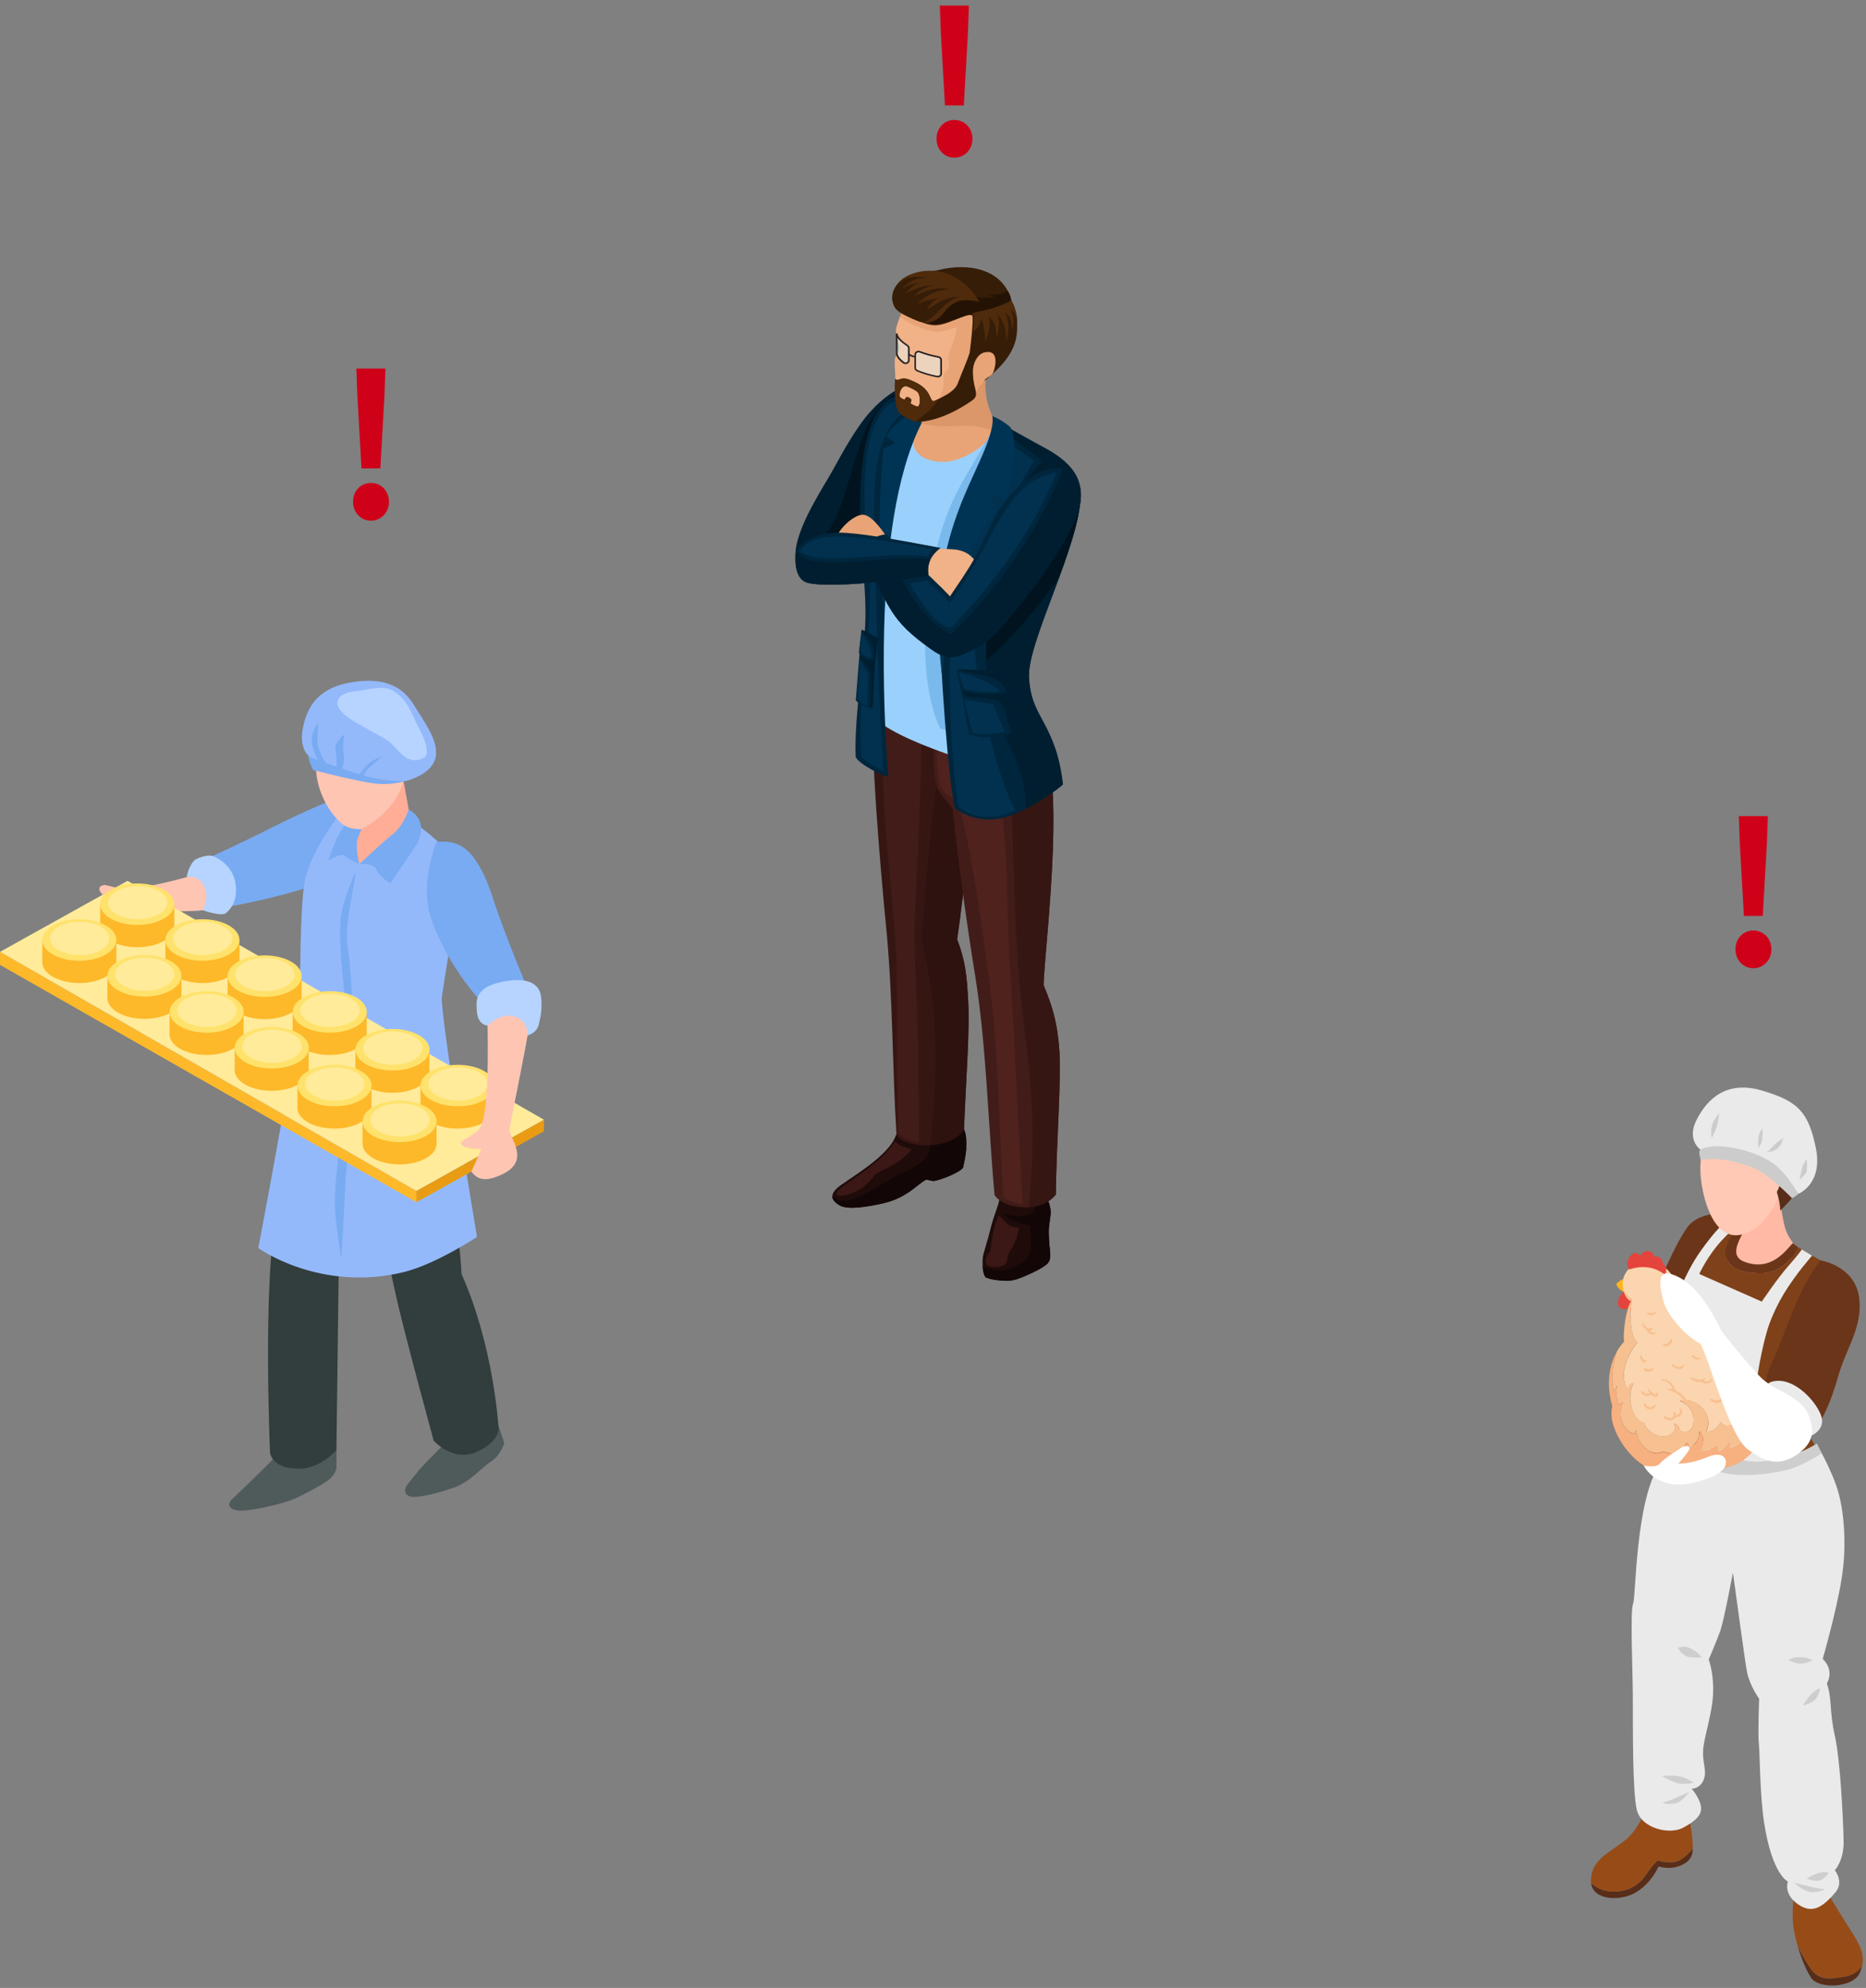 <svg width="247" height="263" viewBox="0 0 247 263" fill="none" xmlns="http://www.w3.org/2000/svg">
<rect x="0" y="0" width="247" height="263" fill="#808080" stroke="none"/>
<g clip-path="url(#clip0_557_4465)">
<path fill-rule="evenodd" clip-rule="evenodd" d="M138.316 157.644C138.735 158.824 139.127 159.745 139.08 160.487C139.043 161.256 138.819 162.007 138.828 162.982C138.828 163.814 138.884 164.529 138.987 165.468C139.09 166.434 138.987 166.89 138.539 167.275C137.821 167.9 135.677 168.875 134.67 169.206C134.129 169.385 133.626 169.492 132.898 169.439C132.04 169.376 131.36 169.331 130.521 169.018C130.306 168.938 130.073 168.124 130.064 167.418C130.026 165.942 130.166 166.067 130.81 163.715C131.024 162.911 131.201 162.151 131.5 161.212C131.873 160.049 132.339 159.021 132.385 157.876L136.908 157.706L138.325 157.644H138.316Z" fill="#1F0C0A"/>
<path fill-rule="evenodd" clip-rule="evenodd" d="M138.316 157.644C138.735 158.824 139.127 159.745 139.08 160.487C139.043 161.256 138.819 162.007 138.828 162.982C138.828 163.814 138.884 164.529 138.987 165.468C139.09 166.434 138.987 166.89 138.539 167.275C137.821 167.9 135.677 168.875 134.67 169.206C134.129 169.385 133.626 169.492 132.898 169.439C132.04 169.376 131.36 169.331 130.521 169.018C130.325 168.947 130.12 168.276 130.073 167.623H130.082C131.462 168.07 132.805 168.258 134.129 167.632C136.926 166.318 136.563 165.227 136.302 162.133C134.483 161.829 133.765 161.516 132.842 160.559C134.399 160.997 136.069 161.077 136.889 160.165L137.15 157.697L138.325 157.644H138.316Z" fill="#120706"/>
<path fill-rule="evenodd" clip-rule="evenodd" d="M119.267 147.95C118.782 149.586 118.661 150.427 117.952 151.383C116.535 153.279 114.455 154.639 111.425 156.704C109.98 157.688 109.672 158.618 111.136 159.467C112.283 160.138 115.099 159.602 116.861 159.208C120.162 158.466 121.495 156.561 122.623 156.06L123.481 156.248C124.18 156.257 126.931 155.193 127.463 154.504C127.602 153.914 127.826 152.886 127.891 152.054C127.994 149.371 127.556 149.649 126.81 147.556C124.274 147.735 121.812 147.869 119.267 147.95Z" fill="#1F0C0A"/>
<path fill-rule="evenodd" clip-rule="evenodd" d="M110.174 158.234C110.155 158.654 110.454 159.065 111.134 159.459C112.281 160.129 115.097 159.593 116.859 159.199C120.16 158.457 121.493 156.552 122.622 156.052L123.479 156.239C124.179 156.248 126.929 155.184 127.47 154.496C127.61 153.905 127.834 152.877 127.899 152.045C128.002 149.363 127.563 149.64 126.817 147.547C125.699 147.628 124.589 147.699 123.479 147.753C123.284 149.515 123.545 152.555 122.034 153.691C120.346 154.961 119.022 155.291 117.894 155.953C114.295 158.055 111.917 159.763 110.193 158.234H110.174Z" fill="#120706"/>
<path fill-rule="evenodd" clip-rule="evenodd" d="M115.712 93.741C115.05 97.479 116.505 114.622 117.288 122.562C118.202 131.8 118.09 140.921 118.668 150.141C119.862 152.019 125.624 152.135 127.591 149.497C127.89 142.2 128.365 136.441 128.151 132.444C127.974 129.117 127.806 127.204 126.687 124.253C127.647 117.93 129.037 104.776 128.738 97.73L122.575 95.369L119.293 92.775L115.722 93.741H115.712Z" fill="#361613"/>
<path fill-rule="evenodd" clip-rule="evenodd" d="M121.997 124.235C123.89 132.793 124.366 138.838 123.163 151.509C124.897 151.384 126.669 150.749 127.601 149.506C127.899 142.209 128.375 136.45 128.16 132.453C127.983 129.127 127.815 127.213 126.697 124.262C127.657 117.94 129.046 104.785 128.748 97.739L124.804 96.228C123.61 106.663 122.855 112.038 122.007 124.235H121.997Z" fill="#2E120F"/>
<path fill-rule="evenodd" clip-rule="evenodd" d="M126.081 106.949C126.808 114.058 128.235 123.94 129.065 128.983C130.566 138.149 130.808 148.907 131.647 158.109C132.953 160.067 137.876 160.469 139.759 158.037C139.843 150.731 140.533 142.558 140.198 138.569C139.918 135.252 139.349 133.24 138.137 130.316C138.333 124.512 141.55 100.305 137.083 96.406L130.277 95.959L128.337 97.005L123.974 96.513C123.526 98.633 123.368 101.414 124.02 104.213C124.123 104.66 125.26 105.894 126.072 106.949H126.081Z" fill="#421C18"/>
<path fill-rule="evenodd" clip-rule="evenodd" d="M132.552 102.254C133.363 104.052 133.988 107.074 134.025 110.097C134.128 114.425 134.463 124.655 134.892 129.529C135.731 139.079 137.633 147.038 136.123 159.709C137.54 159.62 138.939 159.092 139.759 158.037C139.843 150.731 140.533 142.558 140.198 138.569C139.918 135.252 139.349 133.24 138.137 130.316C138.333 124.512 141.55 100.305 137.083 96.406L130.277 95.959C131.153 98.382 131.433 99.777 132.542 102.254H132.552Z" fill="#361613"/>
<path fill-rule="evenodd" clip-rule="evenodd" d="M132.15 160.792C133.456 161.784 132.999 162.213 134.91 162.455C134.435 164.261 134.379 164.351 133.418 166.023C133.344 166.711 133.288 167.615 131.88 167.623C129.26 167.641 131.078 165.567 131.087 165.495C131.218 164.351 131.535 162.276 132.141 160.792H132.15Z" fill="#3B1815"/>
<path fill-rule="evenodd" clip-rule="evenodd" d="M118.461 150.955C118.825 151.464 119.524 151.75 120.699 152.028C118.816 154.067 118.545 153.879 116.009 155.247C114.732 156.651 114.555 156.91 113.743 157.366C112.774 157.903 111.394 158.457 110.816 158.064C110.564 157.894 110.9 157.411 111.972 156.669C113.184 155.828 114.424 154.97 115.543 154.075C116.653 153.19 117.66 152.215 118.461 150.964V150.955Z" fill="#3B1815"/>
<path fill-rule="evenodd" clip-rule="evenodd" d="M117.252 94.733C118.763 96.173 120.04 96.933 121.961 97.908C121.97 102.451 121.485 113.664 121.084 121.221C120.889 126.354 121.42 131.665 121.476 136.933C121.523 141.681 121.653 146.376 121.616 151.053C120.282 151.07 119.08 150.248 118.847 149.953L118.688 127.257C118.362 119.289 115.937 102.594 117.252 94.742V94.733Z" fill="#421C18"/>
<path fill-rule="evenodd" clip-rule="evenodd" d="M130.034 98.516C131.162 100.904 132.011 103.587 132.402 105.956C133.642 113.557 133.073 120.559 133.866 130.458L135.367 159.307C134.397 159.226 133.344 158.815 132.831 158.368C132.253 150.069 132.113 138.39 131.031 130.584C130.808 128.992 129.204 115.462 127.274 107.789C126.63 105.223 124.775 105.268 124.402 103.792C123.572 100.519 124.29 97.747 124.318 97.398C126.267 98.096 128.038 97.962 130.043 98.507L130.034 98.516Z" fill="#4F221D"/>
<path fill-rule="evenodd" clip-rule="evenodd" d="M115.542 72.065C118.46 68.291 122.572 61.495 123.225 60.091C124.913 56.443 124.279 52.517 122.88 51.229C121.472 49.933 118.181 51.202 115.29 54.368C113.332 56.514 111.589 59.751 110.134 62.38C109.108 64.249 105.817 69.132 105.341 72.628C105.174 73.88 105.472 75.383 106.46 76.411C109.239 79.29 114.003 74.05 115.542 72.056V72.065Z" fill="#001E30"/>
<path fill-rule="evenodd" clip-rule="evenodd" d="M115.542 72.065C118.46 68.291 122.572 61.495 123.225 60.091C124.913 56.443 124.279 52.517 122.88 51.229C122.125 50.532 120.819 50.577 119.328 51.256C117.677 52.893 116.036 53.715 114.768 56.496C113.146 60.038 112.418 64.223 110.927 67.835C110.218 69.543 109.388 70.786 108.064 72.369L105.584 74.954C105.77 75.481 106.059 75.991 106.47 76.411C109.248 79.291 114.013 74.05 115.551 72.056L115.542 72.065Z" fill="#00131F"/>
<path fill-rule="evenodd" clip-rule="evenodd" d="M124.884 62.497L118.273 59.108L121.182 55.45L125.891 57.114L124.884 62.497Z" fill="#E8A476"/>
<path fill-rule="evenodd" clip-rule="evenodd" d="M132.231 57.078C132.445 59.447 125.667 62.559 123.084 61.343C122.814 61.218 122.674 60.663 122.506 60.449C122.664 59.841 122.814 59.483 122.758 58.866C122.692 58.169 122.431 57.65 122.189 57.015C121.881 56.21 121.872 54.511 121.34 52.633L129.07 49.405L130.72 48.565C129.928 52.267 130.804 53.983 132.24 57.087L132.231 57.078Z" fill="#E8A476"/>
<path fill-rule="evenodd" clip-rule="evenodd" d="M132.231 57.078C132.25 57.203 132.231 57.346 132.194 57.48C128.529 55.271 126.254 57.122 121.956 56.022C121.816 55.137 121.695 53.93 121.331 52.633L129.061 49.405L130.711 48.565C129.919 52.267 130.795 53.983 132.231 57.087V57.078Z" fill="#DB9669"/>
<path fill-rule="evenodd" clip-rule="evenodd" d="M115.457 94.314C115.485 94.475 115.55 94.627 115.653 94.779C117.891 97.765 131.905 102.263 134.842 102.031C132.623 83.502 149.844 63.409 131.867 56.425C130.87 59.152 127.112 61.111 124.884 61.111C122.03 61.111 120.222 59.564 121.117 57.248C121.201 57.033 120.473 58.714 120.389 58.499C118.198 61.298 117.107 64.849 116.632 69.49C115.895 76.76 117.49 86.328 115.448 94.314H115.457Z" fill="#9AD0FC"/>
<path fill-rule="evenodd" clip-rule="evenodd" d="M121.041 52.24C118.635 52.088 117.507 52.571 116.248 54.368C114.057 57.498 113.712 64.169 113.871 70.178C113.955 73.586 114.523 76.572 114.561 80.802C114.617 85.872 113.003 94.797 113.265 100.162C113.749 101.155 117.134 102.818 117.582 102.738C116.724 92.195 116.397 73.943 119.363 62.971C119.931 60.887 120.603 57.999 121.824 56.166C121.899 55.692 121.619 52.365 121.032 52.249L121.041 52.24Z" fill="#00263D"/>
<path fill-rule="evenodd" clip-rule="evenodd" d="M124.436 96.361C128.324 97.685 133.462 99.089 134.832 98.981C132.501 79.567 154.068 63.382 131.345 56.979C129.816 59.68 128.035 62.496 126.618 65.215C122.59 72.959 120.753 88.295 124.427 96.361H124.436Z" fill="#7AB9EC"/>
<path fill-rule="evenodd" clip-rule="evenodd" d="M138.134 59.179C136.913 58.526 134.423 57.069 131.738 55.629C133.995 58.222 128.54 64.464 126.004 72.253C125.146 74.9 124.586 78.754 124.447 82.599C124.316 86.31 125.547 103.989 126.423 106.985C128.978 108.675 131.505 108.8 134.19 107.736C137.379 106.475 140.27 104.186 140.708 103.784C139.626 95.306 136.447 94.966 136.195 89.69C135.981 84.835 143.123 71.904 143.048 65.215C143.02 62.246 140.41 60.395 138.134 59.179Z" fill="#00263D"/>
<path fill-rule="evenodd" clip-rule="evenodd" d="M138.134 59.179L131.915 55.87C132.838 57.301 135.319 58.83 137.985 60.985C136.475 62.3 135.207 64.294 134.535 66.825C133.127 72.145 130.983 79.156 130.619 84.021C129.631 97.023 135.747 98.034 135.785 107.012C137.715 106.099 139.971 104.409 140.689 103.783C139.785 95.619 136.633 95.655 136.214 89.69C135.859 84.843 143.123 71.904 143.048 65.215C143.02 62.246 140.41 60.395 138.134 59.179Z" fill="#001E30"/>
<path fill-rule="evenodd" clip-rule="evenodd" d="M130.619 84.021C130.526 85.255 130.498 86.382 130.516 87.41C133.938 84.424 137.146 80.596 140.148 76.456C141.687 72.316 143.085 68.157 143.048 65.215L130.619 84.021Z" fill="#00131F"/>
<path fill-rule="evenodd" clip-rule="evenodd" d="M121.658 54.163C120.596 54.574 118.74 55.531 117.304 57.722L118.507 58.616L116.95 59.367C116.26 66.119 116.241 73.889 117.08 80.73C117.472 73.416 118.376 63.114 121.994 55.969C121.761 55.03 121.957 55.146 121.668 54.172L121.658 54.163Z" fill="#003454"/>
<path fill-rule="evenodd" clip-rule="evenodd" d="M133.08 58.312L136.875 60.968C133.733 65.931 129.099 75.311 128.987 84.719C128.931 89.252 131.821 102.979 134.413 107.119C131.607 108.747 128.362 108.04 126.88 106.735C125.388 97.506 125.164 80.471 127.178 73.147C128.912 66.861 131.887 62.318 133.071 58.303L133.08 58.312Z" fill="#01314F"/>
<path fill-rule="evenodd" clip-rule="evenodd" d="M133.573 89.771C130.515 89.673 129.676 89.664 127.037 90.12L128.259 97.122C129.965 97.819 132.398 97.631 134.543 96.773L133.583 89.762L133.573 89.771Z" fill="#00263D"/>
<path fill-rule="evenodd" clip-rule="evenodd" d="M133.575 89.771C130.516 89.673 129.677 89.664 127.039 90.12C127.421 92.212 127.234 92.185 129.575 92.32C133.743 92.561 132.456 92.999 133.892 97.014C133.957 97.193 134.33 96.862 134.535 96.782L133.575 89.771Z" fill="#001E30"/>
<path fill-rule="evenodd" clip-rule="evenodd" d="M133.35 88.877C130.273 88.787 128.902 88.555 126.627 88.546L127.215 91.336C127.989 91.72 132.082 92.185 133.891 91.372L133.359 88.877H133.35Z" fill="#00263D"/>
<path fill-rule="evenodd" clip-rule="evenodd" d="M133.349 88.877C130.272 88.787 128.902 88.555 126.627 88.546C128.846 89.333 132.594 89.118 133.247 91.586C133.48 91.524 133.694 91.452 133.881 91.372L133.349 88.877Z" fill="#001E30"/>
<path fill-rule="evenodd" clip-rule="evenodd" d="M127.598 92.561L131.449 93.16L133.006 96.827C131.122 97.157 130.479 97.175 128.735 97.059L127.607 92.561H127.598Z" fill="#01314F"/>
<path fill-rule="evenodd" clip-rule="evenodd" d="M126.954 88.921C128.754 89.449 131.271 90.182 132.334 91.461C130.329 91.622 129.611 91.533 127.625 91.166C127.271 90.442 127.15 89.735 126.963 88.921H126.954Z" fill="#01314F"/>
<path fill-rule="evenodd" clip-rule="evenodd" d="M133.854 56.72C134.749 58.795 134.106 62.533 133.033 66.127L130.852 65.35L131.905 67.63C127.523 73.12 125.071 81.303 124.735 89.7C122.367 71.511 129.145 63.91 131.038 57.543C131.29 56.684 131.495 55.772 131.346 55.048C132.455 55.468 133.714 56.371 133.863 56.72H133.854Z" fill="#003454"/>
<path fill-rule="evenodd" clip-rule="evenodd" d="M120.837 52.597C118.73 52.821 117.685 53.107 116.706 54.547C113.62 59.08 114.366 67.808 114.963 74.238C115.877 84.191 113.284 90.969 114.049 100.215C115.242 101.074 115.587 101.324 116.949 101.914C116.315 92.695 116.063 83.985 115.858 74.73C115.653 65.734 114.748 56.586 121.023 53.76L120.846 52.597H120.837Z" fill="#01314F"/>
<path fill-rule="evenodd" clip-rule="evenodd" d="M115.903 86.257C114.998 85.309 114.746 85.076 113.907 84.808L113.283 92.633C113.702 93.268 115.082 93.795 115.502 93.634L115.893 86.266L115.903 86.257Z" fill="#00263D"/>
<path fill-rule="evenodd" clip-rule="evenodd" d="M115.903 86.257C114.998 85.309 114.746 85.076 113.907 84.808C113.814 87.026 113.767 86.963 114.448 87.741C115.669 89.136 115.203 89.235 115.241 93.688C115.324 93.688 115.427 93.652 115.502 93.625L115.893 86.257H115.903Z" fill="#001E30"/>
<path fill-rule="evenodd" clip-rule="evenodd" d="M113.841 87.428L114.932 89.1L114.829 93.402C114.233 93.223 113.999 93.062 113.496 92.463L113.841 87.437V87.428Z" fill="#01314F"/>
<path fill-rule="evenodd" clip-rule="evenodd" d="M116.23 84.397C115.214 83.968 114.804 83.583 114.039 83.324L113.685 86.328C113.871 86.82 115.149 87.75 115.913 87.088L116.23 84.397Z" fill="#00263D"/>
<path fill-rule="evenodd" clip-rule="evenodd" d="M116.23 84.397C115.214 83.968 114.804 83.583 114.039 83.324C114.627 84.397 115.923 84.576 115.662 87.24C115.755 87.205 115.839 87.151 115.913 87.079L116.23 84.388V84.397Z" fill="#001E30"/>
<path fill-rule="evenodd" clip-rule="evenodd" d="M114.085 83.753C114.579 84.504 115.288 85.541 115.381 87.008C114.672 86.963 114.458 86.784 113.861 86.185C113.889 85.38 113.982 84.629 114.085 83.753Z" fill="#01314F"/>
<path fill-rule="evenodd" clip-rule="evenodd" d="M123.307 85.936C117.647 81.92 117.759 80.391 113.992 72.799C114.804 71.547 115.829 70.841 117.349 70.671C118.925 72.62 123.82 76.528 127.177 80.481C128.79 82.376 129.358 85.372 128.277 86.15C127.755 86.526 126.552 87 125.517 86.91C124.64 86.839 123.932 86.374 123.307 85.936Z" fill="#00263D"/>
<path fill-rule="evenodd" clip-rule="evenodd" d="M123.309 85.935C117.649 81.92 117.761 80.391 113.994 72.799C114.497 72.021 115.076 71.457 115.812 71.1C118.87 74.757 120.484 80.078 124.185 82.886C126.134 84.37 125.882 83.914 127.579 82.206C127.728 82.054 127.878 81.902 128.036 81.741C128.959 83.494 129.146 85.515 128.288 86.141C127.766 86.516 126.563 86.99 125.528 86.901C124.651 86.829 123.943 86.364 123.318 85.926L123.309 85.935Z" fill="#001E30"/>
<path fill-rule="evenodd" clip-rule="evenodd" d="M124.195 72.566C124.941 72.665 126.116 72.593 127.011 72.808C127.887 73.022 128.493 73.452 128.969 74.069L126.61 79.828C125.267 78.325 123.747 76.841 122.311 75.491L122.377 74.614L124.195 72.566Z" fill="#F1B287"/>
<path fill-rule="evenodd" clip-rule="evenodd" d="M124.501 72.486C123.382 73.353 122.608 74.48 122.916 76.197C118.058 76.903 109.722 77.806 106.925 77.109C105.675 76.796 105.19 75.302 105.302 73.38C105.386 71.958 107.745 70.5 111.074 70.474C114.132 70.447 121.694 71.976 124.51 72.486H124.501Z" fill="#00263D"/>
<path fill-rule="evenodd" clip-rule="evenodd" d="M123.141 74.086C122.87 74.677 122.768 75.374 122.908 76.197C118.05 76.903 109.714 77.806 106.917 77.109C105.667 76.796 105.182 75.302 105.294 73.38C105.304 73.201 105.369 73.031 105.471 72.87C106.889 76.08 118.479 73.049 123.141 74.086Z" fill="#001E30"/>
<path fill-rule="evenodd" clip-rule="evenodd" d="M142.739 67.585C141.35 71.949 136.044 79.067 132.166 83.413C131.047 84.665 129.518 85.658 128.1 86.302C127.019 86.802 126.058 87.187 125.042 86.811C122.823 85.989 123.746 82.573 124.818 80.471C126.086 77.985 128.585 75.419 130.879 70.071C133.331 64.348 137.909 61.397 140.716 62.023C142.534 62.425 143.709 64.545 142.748 67.576L142.739 67.585Z" fill="#00263D"/>
<path fill-rule="evenodd" clip-rule="evenodd" d="M142.739 67.585C141.349 71.949 136.044 79.067 132.165 83.413C131.046 84.665 129.517 85.658 128.1 86.302C127.018 86.803 126.058 87.187 125.041 86.812C123.512 86.248 123.475 84.46 123.941 82.716C124.016 82.779 124.09 82.841 124.165 82.895C126.114 84.379 125.862 83.923 127.559 82.215C133.638 76.108 138.403 68.006 140.725 62.032C142.524 62.444 143.69 64.563 142.729 67.585H142.739Z" fill="#001E30"/>
<path fill-rule="evenodd" clip-rule="evenodd" d="M117.154 70.706C115.979 69.043 114.935 67.979 114.04 68.104C113.108 68.229 111.746 69.329 111.019 70.474H111.066C112.24 70.465 114.096 70.68 116.082 70.984C116.408 70.85 116.763 70.76 117.154 70.698V70.706Z" fill="#E8A476"/>
<path fill-rule="evenodd" clip-rule="evenodd" d="M139.831 62.533C133.22 63.561 132.008 70.778 126.432 78.781C125.593 79.988 125.891 79.944 124.987 78.987C124.222 78.173 123.709 77.833 122.739 76.796L120.427 77.18C121.462 79.237 124.222 83.038 125.658 83.011C126.143 83.011 126.441 82.483 126.982 81.902C133.565 74.811 137.453 68.417 139.84 62.533H139.831Z" fill="#01314F"/>
<path fill-rule="evenodd" clip-rule="evenodd" d="M123.484 72.593C123.083 73.13 123.027 72.996 122.804 73.621C116.706 72.888 108.827 74.945 105.918 72.996C107.764 69.141 118.039 71.869 123.484 72.593Z" fill="#01314F"/>
<path fill-rule="evenodd" clip-rule="evenodd" d="M123.031 55.209C124.047 54.815 126.359 54.198 127.273 53.796C129.287 52.91 129.436 51.149 130.462 48.797C132.336 48.001 133.073 47.214 133.436 46.239C134.294 43.923 133.427 41.08 131.823 39.3C130.425 37.744 128.588 37.029 126.35 37.055C121.996 37.118 119.627 39.801 118.676 43.217C118.592 43.512 118.574 43.789 118.611 44.102C118.686 44.844 118.937 45.211 118.993 45.721C119.105 46.624 118.732 46.731 118.536 47.232C118.285 47.867 118.564 49.19 118.499 50.406C118.481 50.702 118.518 51.14 118.592 51.864C118.723 53.089 119.105 54.493 119.525 54.752C119.888 54.976 120.28 55.065 120.849 55.298C121.296 55.477 121.753 55.548 123.04 55.217L123.031 55.209Z" fill="#F1B287"/>
<path fill-rule="evenodd" clip-rule="evenodd" d="M123.031 55.209C124.047 54.815 126.359 54.198 127.273 53.796C129.287 52.91 129.436 51.149 130.462 48.797C132.336 48.001 133.073 47.214 133.436 46.239C134.294 43.923 133.427 41.08 131.823 39.3C130.425 37.744 128.588 37.029 126.35 37.055C122.564 37.109 120.289 39.139 119.124 41.92C119.217 42.153 121.24 43.306 123.236 43.798C124.513 44.111 125.315 43.619 126.602 43.324C126.695 44.352 125.548 46.633 125.474 47.33C125.455 47.5 125.912 48.314 125.38 48.949C125.24 49.119 124.868 49.306 124.905 49.62C125.213 52.955 122.77 54.556 121.613 55.45C121.949 55.45 122.387 55.387 123.04 55.217L123.031 55.209Z" fill="#E8A476"/>
<path fill-rule="evenodd" clip-rule="evenodd" d="M124.251 42.967C125.333 42.582 126.937 40.57 128.699 39.855C130.508 39.121 132.475 38.343 133.743 39.533C134.778 41.133 134.816 43.807 134.377 45.247C133.753 47.312 132.084 48.985 129.92 50.702C129.109 51.346 129.557 48.377 129.398 47.724C129.165 48.18 128.895 48.645 128.624 49.137L128.074 48.833C128.168 48.242 128.979 42.197 128.69 41.732C128.028 41.428 126.601 42.466 124.233 42.975L124.251 42.967Z" fill="#361D07"/>
<path fill-rule="evenodd" clip-rule="evenodd" d="M130.369 46.615C132.084 46.239 131.898 48.082 131.515 49.164C131.254 49.915 130.602 49.79 130.294 50.371C129.93 51.059 129.315 51.337 128.811 51.274C127.804 51.149 128.588 49.772 128.765 49.208C128.746 48.261 129.268 46.848 130.359 46.606L130.369 46.615Z" fill="#E8A476"/>
<path fill-rule="evenodd" clip-rule="evenodd" d="M129.092 41.884C129.567 44.585 127.721 48.198 126.77 50.746C126.565 51.301 126.005 51.819 125.11 52.32C124.663 52.57 123.684 53.089 123.525 53.053C123.05 52.946 123.255 51.685 121.409 50.693C120.877 50.406 119.945 50.013 119.6 50.058C118.975 50.129 118.779 50.433 118.481 50.12C118.416 51.095 118.388 53.626 118.938 54.457C119.245 54.913 119.861 55.208 120.784 55.647C121.325 55.906 122.155 55.816 123.208 55.575C125.12 55.146 127.087 54.064 128.448 53.143C129.008 52.758 129.39 52.508 129.101 51.479C128.598 49.709 128.737 47.84 129.157 46.418C129.53 45.13 129.996 44.433 131.199 43.19C130.024 41.875 128.644 39.345 129.092 41.875V41.884ZM120.514 53.357C120.747 52.848 120.635 52.794 120.355 52.624C120.029 52.427 119.945 52.517 119.721 52.883C119.404 52.722 119.208 52.678 119.115 52.508C119.031 52.347 119.059 52.141 119.115 51.927C119.236 51.417 119.618 50.925 120.131 51.14C120.486 51.292 121.269 51.632 121.511 51.927C121.735 52.213 121.893 53.223 121.642 53.617C121.558 53.751 121.614 53.822 121.371 53.769C121.073 53.697 120.784 53.536 120.514 53.357Z" fill="#361D07"/>
<path fill-rule="evenodd" clip-rule="evenodd" d="M124.242 52.785C123.906 52.946 123.608 53.081 123.524 53.063C123.048 52.955 123.254 51.694 121.407 50.702C120.876 50.416 119.944 50.022 119.599 50.067C118.974 50.139 118.778 50.443 118.48 50.13C118.414 51.104 118.386 53.635 118.937 54.467C119.244 54.923 119.86 55.218 120.783 55.656C120.904 55.719 121.044 55.754 121.193 55.781C121.454 55.54 121.855 55.245 121.976 55.155C122.675 54.628 123.608 53.876 124.233 52.785H124.242ZM120.512 53.358C120.745 52.848 120.634 52.794 120.354 52.624C120.027 52.428 119.944 52.517 119.72 52.884C119.403 52.723 119.207 52.678 119.114 52.508C119.03 52.347 119.058 52.142 119.114 51.927C119.235 51.417 119.617 50.925 120.13 51.14C120.484 51.292 121.268 51.632 121.51 51.927C121.734 52.213 121.892 53.224 121.641 53.617C121.557 53.751 121.613 53.823 121.37 53.769C121.072 53.698 120.783 53.537 120.512 53.358Z" fill="#4F2B0C"/>
<path fill-rule="evenodd" clip-rule="evenodd" d="M133.79 39.694C134.312 40.32 134.788 41.912 134.62 42.931C134.564 42.198 134.499 41.5 133.753 40.883C134.2 41.956 134.284 42.439 133.967 43.637C133.967 42.734 133.781 41.813 133.025 41.268C133.725 42.743 133.492 44.389 133.137 45.22C133.305 43.879 132.913 42.359 131.972 41.581C132.485 42.645 132.14 43.772 131.953 44.746C131.823 43.414 131.841 42.69 130.918 41.92C131.142 43.101 130.843 44.335 130.377 45.104C130.48 44.675 130.191 42.752 129.902 42.108C129.809 42.868 129.324 43.566 128.802 43.861C128.96 42.842 128.979 42.171 128.876 41.661C128.829 41.429 128.382 41.411 128.028 41.33C130.396 40.883 133.1 39.748 133.771 39.694H133.79Z" fill="#4F2B0C"/>
<path fill-rule="evenodd" clip-rule="evenodd" d="M133.855 39.676C131.394 37.914 128.41 41.804 125.053 42.806C123.627 43.235 123.03 43.056 121.128 42.287C119.934 41.813 118.881 41.205 118.769 40.659C118.125 37.574 119.384 36.573 121.408 36.081C122.237 35.884 123.338 35.956 124.261 35.714C127.99 34.775 132.68 35.446 133.855 39.676Z" fill="#361D07"/>
<path fill-rule="evenodd" clip-rule="evenodd" d="M133.314 38.388C133.697 38.907 133.799 39.318 133.855 39.756C131.3 41.098 130.293 40.883 127.934 41.697C125.781 42.439 123.552 43.566 121.641 42.189C122.918 39.676 124.382 38.835 127.552 39.014C128.736 39.077 129.249 39.64 131.692 39.282C131.412 39.175 131.086 39.077 130.788 39.077C132.093 38.8 132.969 39.086 133.324 38.397L133.314 38.388Z" fill="#241304"/>
<path fill-rule="evenodd" clip-rule="evenodd" d="M120.223 36.448C122.834 35.178 127.086 35.562 129.65 39.935C126.993 39.291 125.939 40.007 124.746 41.607C124.457 41.992 123.617 42.618 122.844 42.672C121.948 42.743 121.091 42.341 119.962 41.804C119.31 41.491 118.704 41.151 118.424 40.606C117.753 39.327 118.181 37.422 120.223 36.439V36.448Z" fill="#4F2B0C"/>
<path fill-rule="evenodd" clip-rule="evenodd" d="M122.695 36.734C121.381 36.787 120.346 37.109 119.357 38.272C120.318 37.619 120.644 37.529 121.8 37.431C121.231 37.646 120.532 37.941 119.926 38.773C121.269 38.156 122.043 37.744 123.665 37.771C122.583 37.968 121.735 38.325 120.989 39.157C122.527 38.531 124.057 37.762 125.912 38.334C124.467 38.147 122.416 39.086 121.446 40.221C122.304 39.837 123.273 39.524 124.299 39.461C123.544 39.577 122.826 40.749 122.621 40.981C123.814 40.427 125.101 39.086 127.031 39.309C124.728 39.658 123.301 43.226 121.642 42.51C120.747 42.126 118.844 41.276 118.49 40.722C117.642 39.363 118.238 37.789 119.553 37.038C120.42 36.546 121.716 36.555 122.686 36.716L122.695 36.734Z" fill="#361D07"/>
<path opacity="0.5" fill-rule="evenodd" clip-rule="evenodd" d="M121.732 46.535C122.459 46.812 123.308 47.053 124.222 47.223C124.427 47.259 124.576 47.429 124.576 47.617V49.414C124.576 49.673 124.324 49.861 124.054 49.807C123.056 49.611 122.152 49.334 121.396 49.011C121.238 48.949 121.135 48.797 121.135 48.636V46.892C121.135 46.606 121.443 46.409 121.732 46.517V46.535ZM118.711 44.209C118.795 44.719 119.429 45.256 120.11 45.712C120.222 45.792 120.296 45.908 120.296 46.043V47.652C120.296 47.992 119.867 48.189 119.588 47.965C119.131 47.608 118.776 47.214 118.711 46.839H118.692V44.209H118.711Z" fill="#E9F5F5"/>
<path fill-rule="evenodd" clip-rule="evenodd" d="M121.687 46.633C122.06 46.776 122.451 46.901 122.871 47.026C123.291 47.142 123.729 47.241 124.195 47.33C124.27 47.348 124.335 47.384 124.382 47.437C124.428 47.491 124.456 47.554 124.456 47.625V49.423C124.456 49.423 124.456 49.467 124.456 49.485C124.437 49.557 124.4 49.61 124.344 49.655C124.288 49.7 124.214 49.727 124.139 49.727C124.12 49.727 124.092 49.727 124.074 49.727C123.58 49.628 123.104 49.512 122.666 49.378C122.228 49.244 121.817 49.101 121.435 48.94C121.379 48.913 121.333 48.877 121.295 48.824C121.258 48.779 121.249 48.716 121.249 48.663V46.919C121.249 46.919 121.249 46.838 121.277 46.803C121.305 46.749 121.342 46.704 121.398 46.668C121.454 46.633 121.51 46.615 121.575 46.615C121.612 46.615 121.659 46.615 121.696 46.633H121.687ZM122.946 46.82C122.535 46.704 122.144 46.579 121.78 46.436C121.715 46.409 121.64 46.4 121.575 46.4C121.463 46.4 121.36 46.436 121.277 46.489C121.193 46.543 121.118 46.624 121.081 46.722C121.053 46.785 121.043 46.847 121.043 46.919V48.663C121.043 48.761 121.071 48.859 121.127 48.94C121.183 49.02 121.267 49.092 121.36 49.127C121.743 49.288 122.162 49.441 122.61 49.575C123.057 49.709 123.533 49.825 124.037 49.923C124.074 49.923 124.111 49.932 124.148 49.932C124.279 49.932 124.4 49.888 124.493 49.816C124.587 49.745 124.661 49.646 124.68 49.53C124.68 49.494 124.689 49.458 124.689 49.423V47.625C124.689 47.5 124.643 47.393 124.568 47.303C124.493 47.214 124.382 47.151 124.251 47.124C123.794 47.035 123.356 46.937 122.946 46.82ZM118.796 44.692C118.88 44.817 118.983 44.934 119.104 45.059C119.365 45.318 119.701 45.568 120.046 45.801C120.092 45.828 120.12 45.864 120.148 45.908C120.167 45.953 120.186 45.998 120.186 46.042V47.652C120.186 47.733 120.158 47.795 120.111 47.849C120.083 47.885 120.046 47.911 119.999 47.929C119.953 47.947 119.906 47.956 119.859 47.956C119.794 47.956 119.719 47.938 119.664 47.885C119.44 47.706 119.244 47.527 119.095 47.348C118.955 47.169 118.852 46.999 118.824 46.829C118.806 46.74 118.806 46.731 118.806 46.633V44.692H118.796ZM119.272 44.916C119.029 44.674 118.862 44.433 118.824 44.2L118.806 44.111H118.573L118.601 46.74C118.601 46.838 118.601 46.928 118.638 47.026C118.694 47.178 118.787 47.33 118.908 47.482C119.067 47.679 119.281 47.876 119.514 48.054C119.617 48.135 119.738 48.171 119.859 48.171C119.943 48.171 120.018 48.153 120.092 48.126C120.167 48.09 120.232 48.045 120.279 47.992C120.353 47.902 120.409 47.795 120.409 47.661V46.051C120.409 45.971 120.391 45.89 120.344 45.819C120.307 45.747 120.242 45.685 120.176 45.64C119.841 45.416 119.524 45.175 119.272 44.925V44.916Z" fill="#292424"/>
<path fill-rule="evenodd" clip-rule="evenodd" d="M121.137 47.089C120.978 47.071 120.829 47.035 120.689 46.972C120.568 46.919 120.456 46.856 120.354 46.758L120.205 46.91C120.326 47.017 120.456 47.107 120.605 47.169C120.764 47.241 120.941 47.276 121.118 47.294L121.146 47.089H121.137Z" fill="#292424"/>
</g>
<g clip-path="url(#clip1_557_4465)">
<path d="M242.7 261.721C244.445 261.536 245.516 261.415 246.485 260.113C246.854 258.588 246.217 257.324 245.036 255.474C243.623 253.27 241.602 249.951 241.602 249.951L237.55 249.97C237.55 249.97 237.125 252.545 237.356 254.656C237.448 255.474 237.67 256.487 237.974 257.51C238.307 258.151 238.768 259.016 239.156 259.648C239.857 260.792 240.596 261.926 242.691 261.703L242.7 261.721Z" fill="#974C18"/>
<path d="M246.162 261.033C246.31 260.708 246.412 260.41 246.476 260.113C245.507 261.415 244.436 261.526 242.692 261.721C240.596 261.954 239.858 260.81 239.156 259.667C238.759 259.034 238.307 258.17 237.975 257.528C238.455 259.127 239.11 260.745 239.738 261.666C240.753 263.172 245.239 263.014 246.162 261.043V261.033Z" fill="#582D19"/>
<path d="M213.429 250.258C216.263 250.323 217.389 248.77 218.127 247.692C218.866 246.613 219.429 246.148 219.429 246.148C219.429 246.148 221.303 246.771 222.484 246.037C223.121 245.637 223.675 245.042 224.063 244.577C224.063 244.456 224.063 244.336 224.063 244.205C224.017 242.318 223.555 240.31 223.555 240.31L217.804 239.287C217.804 239.287 217.066 242.058 214.795 243.713C212.524 245.377 210.614 246.223 210.586 248.835C210.586 248.928 210.604 249.012 210.604 249.105C210.614 249.124 211.574 250.221 213.42 250.258H213.429Z" fill="#974C18"/>
<path d="M216.595 250.323C218.709 249.021 219.539 246.92 219.539 246.92C219.539 246.92 221.238 247.524 222.872 246.604C223.896 246.018 224.053 245.349 224.063 244.577C223.684 245.042 223.13 245.637 222.484 246.037C221.293 246.781 219.429 246.148 219.429 246.148C219.429 246.148 218.866 246.604 218.127 247.692C217.389 248.77 216.263 250.323 213.429 250.258C211.583 250.221 210.623 249.123 210.613 249.105C210.853 251.457 214.564 251.569 216.604 250.323H216.595Z" fill="#582D19"/>
<path d="M236.995 166.722C236.1 167.568 235.269 168.163 234.041 168.498C232.712 168.86 229.878 173.249 228.992 171.966C228.614 171.417 228.318 168.172 228.18 167.512C228.567 167.336 229.435 165.114 229.49 164.779C229.592 164.202 230.183 163.663 230.081 163.077C229.943 162.269 229.767 161.432 229.684 160.604C230.866 159.954 231.918 159.07 233.275 158.754C234.023 158.578 235.057 156.467 235.749 156.086C235.278 157.89 235.869 160.456 236.072 161.506C236.312 162.715 236.497 163.236 237.346 164.453C237.05 164.546 237.309 166.424 236.986 166.722H236.995Z" fill="#FFB9A4"/>
<path d="M221.276 190.541C222.466 188.18 224.636 186.962 225.356 184.377C226.103 181.681 225.273 178.771 224.488 176.177C224.405 175.889 224.636 175.619 224.913 175.61C229.713 175.424 233.986 177.367 238.565 178.539C238.602 178.539 238.611 178.567 238.629 178.585C238.713 178.52 238.786 178.455 238.879 178.39C239.008 178.306 239.202 178.483 239.1 178.613C237.817 180.314 236.728 181.988 236.423 184.098C236.506 186.999 240.974 193.052 241.27 194.4C239.229 196.678 233.479 198.388 228.522 196.678C225.005 195.748 221.266 193.07 221.276 190.532V190.541Z" fill="white"/>
<path d="M219.078 170.925C219.863 169.223 221.635 164.807 223.306 162.427C225.106 159.861 229.694 160.595 229.694 160.595L227.137 171.892C227.137 171.892 224.072 175.006 222.097 177.702C220.805 175.583 219.669 173.444 219.088 170.925H219.078Z" fill="#6B3519"/>
<path d="M223.306 182.611C224.127 179.348 222.143 174.578 221.986 173.37C221.654 170.878 223.297 168.833 223.998 167.503C224.977 165.662 226.444 163.756 227.792 162.204C227.847 162.139 228.826 162.492 229.694 162.613C229.047 163.468 228.152 165.318 228.457 166.267C228.955 167.819 230.478 168.349 232.767 168.451C236.469 168.61 238.029 164.993 238.029 164.993C238.029 164.993 237.743 164.798 237.281 164.509C237.3 164.491 237.327 164.463 237.346 164.454C238.315 165.393 240.503 166.415 241.675 167.131C242.183 167.438 242.552 168.479 242.524 168.777C242.45 169.809 242.109 175.35 240.918 177.284C239.93 178.52 237.909 180.361 237.337 182.676C236.598 185.679 240.087 190.802 242.137 194.651C240.143 196.25 236.072 199.523 231.881 199.523C230.469 199.523 218.441 193.777 217.869 193.191C219.263 190.523 222.097 187.316 223.287 182.602L223.306 182.611Z" fill="#7F4119"/>
<path d="M232.766 168.461C230.468 168.358 228.954 167.828 228.456 166.276C228.151 165.327 229.046 163.477 229.693 162.622C230.237 162.696 230.736 162.687 230.939 162.427C230.939 163.18 228.465 165.997 230.874 166.917C234.603 168.349 236.542 165.151 237.28 164.519C237.733 164.807 238.028 165.002 238.028 165.002C238.028 165.002 236.468 168.619 232.766 168.461Z" fill="#6B3519"/>
<path d="M239.868 166.118C239.868 166.118 237.754 168.479 236.148 171.12C235.575 172.068 234.486 174.058 233.886 176.131C232.825 179.813 232.372 183.894 232.372 183.894C232.372 183.894 223.88 182.816 222.772 180.612C221.665 178.409 221.305 173.546 221.305 173.546C221.305 173.546 222.643 168.944 225.154 165.439C226.815 163.124 227.794 162.204 227.794 162.204L229.188 162.808C229.188 162.808 228.006 163.914 227.212 164.909C225.708 166.796 224.932 168.544 224.932 168.544L233.203 172.198C233.203 172.198 235.289 169.111 236.674 167.54C238.068 165.969 238.502 165.3 238.502 165.3L239.859 166.118H239.868Z" fill="#EAEAEA"/>
<path d="M240.613 191.313C240.613 191.313 242.542 194.604 243.326 197.375C244.056 199.932 244.499 204.32 243.779 208.82C243.059 213.329 241.268 219.465 241.268 219.465C241.268 219.465 242.874 220.832 241.813 222.738C242.533 224.634 242.117 226.327 242.874 229.627C243.622 232.928 244 241.137 244.037 243.647C244.074 246.158 242.874 247.431 242.874 247.431C242.874 247.431 244.139 248.965 242.948 250.36C241.074 252.545 239.736 253.196 237.889 251.847C236.043 250.499 236.662 248.919 236.662 248.919C236.662 248.919 234.566 248.045 233.505 241.081C232.942 237.362 232.951 231.914 232.813 230.65C232.674 229.385 232.859 224.737 232.859 224.737C232.859 224.737 231.696 223.184 231.262 221.278C231.049 220.339 229.388 208.048 229.388 208.048C229.388 208.048 228.206 214.315 227.736 215.691C227.256 217.057 226.185 219.54 226.185 219.54C226.185 219.54 227.108 222.041 226.637 225.397C226.388 227.191 225.751 229.45 225.529 230.799C225.142 233.076 226.037 234.071 225.529 235.41C225.049 236.684 223.923 236.637 223.923 236.637C223.923 236.637 224.939 237.799 225.142 238.924C225.345 240.049 224.533 240.877 222.76 241.816C220.979 242.755 217.259 241.899 216.668 239.454C216.077 237.009 216.151 228.623 216.133 224.17C216.123 221.148 215.763 213.199 216.169 212.167C216.576 211.135 216.437 198.556 219.769 193.563C221.994 190.235 231.908 189.584 236.671 192.252C238.637 193.349 240.603 191.304 240.603 191.304L240.613 191.313Z" fill="#EAEAEA"/>
<path d="M241.141 192.262C241.141 192.262 238.399 194.037 236.516 194.474C231.855 195.553 227.885 195.32 225.541 193.861C223.196 192.401 224.941 191.676 224.941 191.676C224.941 191.676 230.442 193.479 232.732 193.368C237.301 193.145 240.504 190.969 240.504 190.969L241.141 192.271V192.262Z" fill="#CECECE"/>
<path d="M225.077 154.217C225.151 152.404 225.539 150.136 226.924 148.843C228.29 147.57 230.634 147.44 232.407 147.57C235.157 147.765 237.096 150.824 236.607 154.366C236.154 157.639 233.985 162.678 230.367 163.366C226.333 164.128 224.957 156.979 225.077 154.227V154.217Z" fill="#FFC9B6"/>
<path d="M231.457 144.753C237.642 145.245 240.208 152.33 239.101 155.426C238.436 157.285 236.691 159.173 235.648 160.149C235.648 157.862 233.719 153.604 232.436 152.832C230.802 151.846 226.999 151.437 225.282 152.069C222.559 148.63 227.894 144.474 231.448 144.753H231.457Z" fill="#582D19"/>
<path d="M233.275 155.472C233.275 155.472 234.448 153.566 235.297 154.747C236.146 155.928 235.352 158.327 234.291 158.28C233.229 158.224 233.285 155.472 233.285 155.472H233.275Z" fill="#FFC9B6"/>
<path d="M238.029 157.937C238.029 157.937 235.676 154.775 231.946 153.548C228.18 152.302 225.411 152.33 225.411 152.33C225.411 152.33 223.113 151.094 224.543 148.221C225.974 145.348 228.568 142.884 233.276 144.288C237.974 145.692 239.359 147.049 240.356 151.847C241.353 156.644 238.039 157.946 238.039 157.946L238.029 157.937Z" fill="#EAEAEA"/>
<path d="M238.03 157.936C238.03 157.936 236.562 155.249 234.688 153.892C232.455 152.284 227.304 150.908 225.07 152.088C224.747 152.256 225.125 153.464 225.125 153.464C225.688 153.436 227.728 152.869 231.947 154.441C234.042 155.222 237.199 158.513 237.199 158.513C237.199 158.513 237.716 158.299 238.039 157.936H238.03Z" fill="#CCCCCC"/>
<path d="M227.58 147.272C227.58 147.272 227.433 148.574 227.22 149.132C226.916 149.931 226.574 150.573 226.574 150.573C226.574 150.573 226.389 149.848 226.611 148.937C226.842 148.026 227.58 147.263 227.58 147.263V147.272Z" fill="#CCCCCC"/>
<path d="M233.276 149.253C233.276 149.253 233.368 149.746 233.276 150.582C233.184 151.419 232.768 151.875 232.768 151.875C232.768 151.875 232.657 151.084 232.768 150.415C232.879 149.746 233.276 149.253 233.276 149.253Z" fill="#CCCCCC"/>
<path d="M236.044 150.582C236.044 150.582 235.776 151.642 235.176 152.023C234.576 152.404 233.93 152.441 233.93 152.441C233.93 152.441 234.234 152.163 234.687 151.633C235.139 151.112 236.044 150.573 236.044 150.573V150.582Z" fill="#CCCCCC"/>
<path d="M239.11 153.315C239.11 153.315 239.322 154.357 239.11 155.073C239.008 155.407 238.205 156.077 238.205 156.077C238.205 156.077 238.39 154.952 238.584 154.403C238.777 153.855 239.11 153.315 239.11 153.315Z" fill="#CCCCCC"/>
<path d="M213.957 169.846C214.456 169.353 214.954 169.093 215.6 169.074C216.09 169.065 216.477 169.334 216.588 169.781C216.736 170.385 215.951 171.175 215.453 171.11C214.788 171.026 213.939 170.255 213.957 169.846Z" fill="#FEB51C"/>
<path d="M215.352 170.552C215.352 170.552 217.106 171.25 217.549 171.993C217.835 172.477 218.001 173.369 217.392 173.695C216.902 173.955 215.942 173.825 215.564 173.406C215.49 173.323 215.435 173.239 215.398 173.146C214.826 173.258 214.17 173.165 214.17 172.347C214.17 171.612 214.724 170.971 215.352 170.552Z" fill="#E5443D"/>
<path d="M214.89 170.71C214.742 170.041 214.77 169.278 215.01 168.748C215.628 167.382 217.04 166.852 218.111 166.898C220.908 167.028 221.656 169.288 222.043 170.255C222.099 170.394 222.163 170.552 222.228 170.71C222.32 172.598 223.428 175.647 223.548 176.67C224.886 176.549 226.779 177.72 227.056 179.384C228.043 179.282 229.862 179.896 230.748 181.216C231.44 182.248 231.523 182.824 231.893 184.842C233.046 184.386 234.182 184.312 235.382 184.358C235.668 184.507 235.973 184.712 236.286 185.028C236.286 185.623 236.074 186.199 235.622 186.627C235.354 186.878 235.022 187.064 234.662 187.11C234.311 187.157 234.145 187.027 233.905 186.887C234.053 186.664 234.219 186.134 234.006 186.088C233.388 187.203 231.662 187.408 230.933 186.515C230.877 187.668 228.745 189.537 227.757 188.142C227.499 188.7 226.705 189.518 225.865 189.398C226.077 188.914 226.16 188.366 226.077 187.845C225.8 186.153 224.01 184.898 222.33 185.325C223.373 185.716 224.139 186.543 224.185 187.78C224.24 189.137 223.446 189.732 222.311 189.295C222.422 188.942 221.951 188.254 221.573 188.384C222.062 189.026 221.425 189.714 220.843 189.928C220.4 190.095 219.911 190.067 219.468 189.928C218.757 189.695 217.843 189.063 217.65 188.282C216.579 187.891 216.043 186.971 215.868 185.734C215.711 184.582 215.822 184.042 216.21 182.955C215.886 183.048 215.702 183.206 215.36 183.763C214.308 181.625 215.425 179.357 216.754 177.553C216.006 177.237 215.794 175.033 215.822 173.509C215.84 172.532 216.034 171.928 216.025 171.919C215.526 171.593 215.166 171.24 214.89 170.719V170.71Z" fill="#FBD5AF"/>
<path d="M231.891 184.842C231.522 182.815 231.439 182.248 230.747 181.216C229.86 179.896 228.051 179.273 227.054 179.384C226.777 177.72 224.885 176.549 223.547 176.669C223.417 175.656 222.319 172.597 222.227 170.71C222.679 171.807 223.325 173.285 223.731 174.234C223.934 174.708 224.147 175.201 224.359 175.703C225.845 175.647 227.58 176.995 228.171 178.417C229.417 178.789 230.543 179.691 231.245 180.732C232.02 181.885 232.325 182.406 232.371 183.893C233.543 184.107 234.42 183.875 235.38 184.368C234.18 184.321 233.045 184.395 231.891 184.851V184.842Z" fill="#FDEAD2"/>
<path d="M234.175 188.412C233.483 189.286 232.864 189.705 231.756 189.77C231.83 189.314 231.766 188.961 231.489 188.775C231.387 189.509 231.018 190.123 230.63 190.569C229.938 191.369 229.19 191.471 228.913 191.527C229.079 191.304 229.144 190.913 228.849 190.588C228.756 191.053 228.046 191.89 227.418 191.992C227.556 191.657 227.529 191.369 227.261 191.109C226.707 191.536 225.839 192.02 225.101 191.955C225.221 191.787 225.323 191.611 225.387 191.425C225.553 190.941 225.452 189.733 224.926 189.361C224.935 189.928 224.843 190.467 224.427 190.904C224.233 191.118 223.615 191.397 223.578 191.406C223.559 191.257 223.513 190.96 223.218 190.913C222.581 192.113 221.399 192.587 220.236 192.02C219.147 192.485 218.289 192.159 217.467 191.267C216.913 190.672 216.729 190.105 216.655 189.333C216.443 189.221 216.424 189.519 216.387 189.649C215.409 189.556 214.809 188.57 214.578 187.697C214.375 186.934 214.559 186.265 214.836 185.549C214.661 185.484 214.421 185.753 214.338 185.884C213.784 184.945 214.015 183.782 214.07 183.345C214.07 183.327 214.043 183.318 214.033 183.336C213.858 183.596 213.719 183.903 213.627 184.219C213.239 182.49 213.47 180.566 214.006 178.827C214.273 178.353 214.596 177.907 214.984 177.507C214.79 176.252 215.279 172.951 215.916 172.133C215.399 171.994 215.039 171.389 214.883 170.692C215.15 171.213 215.519 171.566 216.018 171.891C216.036 171.891 215.843 172.505 215.815 173.481C215.787 175.015 215.999 177.209 216.747 177.525C215.418 179.32 214.301 181.598 215.353 183.736C215.695 183.178 215.879 183.02 216.203 182.927C215.815 184.015 215.695 184.545 215.861 185.707C216.036 186.943 216.572 187.864 217.643 188.254C217.827 189.045 218.741 189.677 219.461 189.9C219.904 190.039 220.393 190.067 220.836 189.9C221.427 189.677 222.055 188.998 221.566 188.357C221.953 188.226 222.415 188.924 222.304 189.268C223.439 189.705 224.233 189.119 224.178 187.752C224.123 186.516 223.356 185.698 222.323 185.298C224.003 184.87 225.793 186.125 226.07 187.817C226.153 188.338 226.07 188.887 225.858 189.37C226.698 189.491 227.492 188.682 227.75 188.115C228.738 189.509 230.87 187.631 230.926 186.488C231.655 187.38 233.381 187.176 233.999 186.06C234.203 186.107 234.046 186.637 233.898 186.86C234.138 186.999 234.304 187.129 234.655 187.083C235.024 187.036 235.347 186.85 235.615 186.599C236.067 186.172 236.279 185.605 236.279 185C236.363 185.075 236.436 185.158 236.519 185.251C237.212 186.023 236.759 187.194 235.947 187.92C235.403 188.217 234.692 188.45 234.175 188.385V188.412Z" fill="#F7C090"/>
<path d="M232.375 191.648C231.766 192.197 230.778 193.926 227.593 194.298C226.292 195.432 223.393 195.729 221.233 194.744C217.089 195.339 213.71 190.365 213.35 187.678C213.267 187.092 213.304 186.534 213.415 186.005C212.713 183.652 212.815 180.965 214.006 178.855C213.47 180.594 213.249 182.518 213.627 184.247C213.71 183.931 213.858 183.624 214.033 183.364C214.042 183.346 214.079 183.355 214.07 183.373C214.015 183.801 213.784 184.963 214.338 185.912C214.421 185.772 214.661 185.512 214.836 185.577C214.559 186.283 214.375 186.962 214.578 187.725C214.809 188.598 215.409 189.593 216.387 189.677C216.424 189.547 216.452 189.249 216.655 189.361C216.729 190.133 216.913 190.7 217.467 191.295C218.289 192.187 219.147 192.503 220.236 192.048C221.409 192.615 222.581 192.131 223.218 190.941C223.513 190.988 223.569 191.276 223.578 191.434C223.624 191.425 224.233 191.146 224.427 190.932C224.833 190.495 224.935 189.956 224.926 189.389C225.452 189.751 225.553 190.969 225.387 191.453C225.322 191.639 225.23 191.815 225.101 191.983C225.839 192.048 226.707 191.564 227.261 191.137C227.529 191.406 227.547 191.685 227.418 192.02C228.046 191.918 228.756 191.081 228.849 190.616C229.144 190.941 229.079 191.332 228.913 191.555C229.181 191.499 229.938 191.397 230.63 190.597C231.018 190.151 231.387 189.528 231.489 188.803C231.766 188.989 231.821 189.333 231.756 189.798C232.864 189.742 233.482 189.314 234.175 188.44C234.692 188.515 235.402 188.273 235.947 187.976C235.67 188.227 235.356 188.422 235.024 188.543C235.089 188.924 234.682 190.058 232.356 191.667L232.375 191.648Z" fill="#F7B080"/>
<path d="M216.119 165.876C216.424 165.653 216.987 165.811 217.052 166.183C217.329 165.746 217.873 165.365 218.399 165.56C218.723 165.681 218.926 165.96 218.944 166.276C219.526 166.015 220.144 166.573 220.107 167.168C220.486 167.41 220.633 167.912 220.523 168.395C220.495 168.516 220.338 168.581 220.236 168.516C218.843 167.54 217.273 167.401 215.686 167.949C215.27 167.466 215.27 166.48 216.119 165.876Z" fill="#E5443D"/>
<path d="M221.055 182.843C221.359 183.076 221.71 183.503 221.738 183.912C222.624 184.293 223.455 185.14 223.556 185.976C223.566 186.088 223.427 186.088 223.372 186.023C222.975 185.502 222.726 184.963 222.19 184.544C221.71 184.173 221.166 184.005 220.621 183.773C220.584 183.754 220.602 183.698 220.639 183.698C220.879 183.671 221.138 183.708 221.396 183.782C221.369 183.698 221.341 183.624 221.304 183.54C221.202 183.345 221.064 183.178 220.898 183.029C220.722 182.862 220.501 182.741 220.27 182.657C220.113 182.611 219.947 182.611 219.809 182.527C219.809 182.527 219.809 182.518 219.809 182.508C220.15 182.285 220.769 182.62 221.046 182.824L221.055 182.843Z" fill="#F7C090"/>
<path d="M220.328 187.343C220.605 187.501 221.02 187.697 221.334 187.52C221.629 187.362 221.454 186.981 221.592 186.748C221.611 186.72 221.648 186.72 221.675 186.739C221.805 186.851 221.832 187.055 221.823 187.232C221.989 187.176 222.165 187.139 222.285 187.009C222.432 186.851 222.442 186.562 222.294 186.404C222.257 186.358 222.294 186.274 222.358 186.293C222.682 186.404 222.755 186.776 222.608 187.064C222.46 187.353 222.091 187.548 221.768 187.473C221.712 187.641 221.592 187.771 221.426 187.845C221.029 188.022 220.337 187.91 220.208 187.427C220.189 187.362 220.263 187.315 220.318 187.343H220.328Z" fill="#F7C090"/>
<path d="M217.759 185.642C217.926 185.893 218.101 186.163 218.443 186.163C218.738 186.163 218.923 185.967 219.144 185.819C219.163 185.809 219.181 185.819 219.181 185.837C219.209 186.246 218.701 186.479 218.359 186.46C217.972 186.432 217.556 186.098 217.575 185.688C217.575 185.586 217.704 185.558 217.759 185.642Z" fill="#F7C090"/>
<path d="M217.327 184.015C217.576 184.08 217.705 184.359 217.991 184.396C218.102 184.405 218.213 184.387 218.324 184.331C218.342 184.322 218.36 184.303 218.379 184.294C218.25 184.117 218.167 183.922 218.157 183.764C218.157 183.717 218.213 183.699 218.24 183.726C218.425 183.875 219.117 184.889 219.274 184.266C219.274 184.229 219.33 184.201 219.367 184.21C219.496 184.266 219.542 184.424 219.487 184.554C219.413 184.731 219.219 184.814 219.044 184.786C218.877 184.758 218.702 184.638 218.545 184.489C218.416 184.619 218.176 184.693 218.037 184.693C217.742 184.693 217.225 184.442 217.253 184.089C217.253 184.043 217.29 184.015 217.336 184.024L217.327 184.015Z" fill="#F7C090"/>
<path d="M226.475 185.038C226.798 185.131 227.102 185.307 227.453 185.242C227.785 185.177 227.989 184.908 228.109 184.61C228.127 184.564 228.192 184.564 228.21 184.61C228.275 184.777 228.256 184.945 228.182 185.084C228.21 185.093 228.238 185.103 228.275 185.112C228.404 185.14 228.542 185.121 228.662 185.066C228.792 185.01 229.17 184.759 229.059 184.564C229.032 184.517 229.078 184.452 229.133 184.471C229.549 184.582 229.17 185.093 228.985 185.224C228.81 185.363 228.598 185.456 228.367 185.447C228.247 185.447 228.109 185.391 228.025 185.307C227.933 185.4 227.813 185.484 227.684 185.53C227.25 185.707 226.687 185.577 226.373 185.233C226.29 185.149 226.373 185 226.493 185.028L226.475 185.038Z" fill="#F7C090"/>
<path d="M223.955 182.23C224.278 182.304 224.555 182.518 224.896 182.537C225.182 182.555 225.385 182.425 225.644 182.332C225.681 182.323 225.699 182.36 225.699 182.388C225.681 182.5 225.625 182.583 225.542 182.648C225.644 182.695 225.755 182.741 225.884 182.741C226.022 182.741 226.502 182.63 226.465 182.416C226.465 182.397 226.465 182.379 226.493 182.379C226.604 182.379 226.65 182.5 226.622 182.593C226.576 182.778 226.364 182.918 226.207 182.983C225.939 183.085 225.422 183.076 225.238 182.806C225.155 182.834 225.071 182.844 224.988 182.844C224.591 182.862 224.13 182.685 223.835 182.416C223.751 182.332 223.835 182.202 223.945 182.23H223.955Z" fill="#F7C090"/>
<path d="M229.503 182.592C229.697 182.536 229.909 182.518 230.02 182.323C230.14 182.118 230.066 181.848 229.928 181.672C229.909 181.644 229.928 181.588 229.965 181.607C230.269 181.737 230.417 182.081 230.297 182.397C230.186 182.695 229.78 182.955 229.485 182.76C229.42 182.722 229.429 182.62 229.503 182.602V182.592Z" fill="#F7C090"/>
<path d="M227.435 181.783C227.619 181.69 227.859 181.709 228.026 181.551C228.173 181.421 228.201 181.16 228.053 181.021C228.007 180.974 228.053 180.891 228.118 180.919C228.404 181.021 228.487 181.374 228.358 181.635C228.201 181.941 227.758 182.127 227.444 181.979C227.37 181.941 227.37 181.82 227.444 181.783H227.435Z" fill="#F7C090"/>
<path d="M221.417 180.482C221.657 180.593 221.842 180.798 222.109 180.844C222.368 180.891 222.589 180.789 222.774 180.603C222.82 180.556 222.885 180.603 222.876 180.658C222.746 181.467 221.574 181.086 221.279 180.612C221.223 180.519 221.334 180.435 221.417 180.472V180.482Z" fill="#F7C090"/>
<path d="M217.742 180.993C217.945 181.049 218.065 181.179 218.296 181.161C218.49 181.142 218.638 181.021 218.813 180.956C218.841 180.956 218.85 180.965 218.859 180.993C218.933 181.57 217.724 181.672 217.595 181.151C217.576 181.068 217.65 180.975 217.742 181.003V180.993Z" fill="#F7C090"/>
<path d="M217.206 179.301C217.206 179.301 217.335 179.273 217.353 179.338C217.39 179.515 217.372 179.71 217.538 179.831C217.667 179.924 217.843 179.896 217.953 180.017C217.981 180.045 217.981 180.072 217.963 180.1C217.75 180.584 216.744 179.775 217.206 179.292V179.301Z" fill="#F7C090"/>
<path d="M220.18 177.832C220.383 177.832 220.595 177.814 220.771 177.702C220.965 177.581 221.038 177.367 221.112 177.163C221.14 177.079 221.251 177.079 221.278 177.163C221.5 177.795 220.632 178.409 220.125 177.972C220.069 177.925 220.125 177.832 220.18 177.832Z" fill="#F7C090"/>
<path d="M217.456 174.987C217.456 174.987 217.492 174.969 217.502 174.987C217.603 175.257 217.705 175.434 217.945 175.601C218.056 175.675 218.176 175.759 218.314 175.759C218.434 175.759 218.489 175.666 218.591 175.647C218.628 175.647 218.665 175.647 218.692 175.685C218.785 175.824 218.656 175.964 218.526 176.019C218.462 176.047 218.397 176.057 218.342 176.057C218.397 176.122 218.462 176.187 218.554 176.224C218.72 176.298 218.969 176.326 219.145 176.27C219.191 176.252 219.219 176.317 219.191 176.345C218.979 176.549 218.729 176.596 218.452 176.484C218.24 176.401 217.982 176.196 218 175.945C217.982 175.945 217.972 175.926 217.954 175.917C217.705 175.75 217.225 175.313 217.474 174.978L217.456 174.987Z" fill="#F7C090"/>
<path d="M224.092 179.264C224.267 179.347 224.378 179.515 224.563 179.598C224.747 179.682 224.877 179.617 225.061 179.58C225.098 179.58 225.135 179.608 225.126 179.645C225.08 179.859 224.794 179.915 224.609 179.887C224.36 179.85 224.055 179.645 223.954 179.413C223.907 179.31 224 179.217 224.101 179.264H224.092Z" fill="#F7C090"/>
<path d="M218.03 173.658C218.214 173.658 218.381 173.732 218.565 173.723C218.768 173.723 218.925 173.621 219.11 173.546C219.165 173.528 219.202 173.593 219.184 173.639C219.008 174.03 218.177 174.16 217.984 173.732C217.965 173.695 217.984 173.648 218.03 173.648V173.658Z" fill="#F7C090"/>
<path d="M241.001 166.741C241.001 166.741 245.395 167.457 246.051 171.436C246.706 175.424 244.352 178.381 243.337 182.025C242.321 185.67 241.103 188.199 239.58 190.03C238.057 191.862 234.531 192.243 233.94 190.746C233.349 189.249 232.684 184.136 234.466 180.473C236.247 176.81 237.918 170.506 241.001 166.741Z" fill="#6B3519"/>
<path d="M239.572 190.03C239.572 190.03 241.871 189.184 240.994 187.102C240.117 185.019 237.163 181.988 234.459 182.815C231.745 183.652 239.572 190.021 239.572 190.021V190.03Z" fill="#EAEAEA"/>
<path d="M227.894 176.131C227.894 176.131 231.633 180.901 233.313 182.453C234.984 183.996 238.288 184.703 239.35 187.111C240.411 189.519 239.774 191.053 238.03 192.318C235.648 194.047 233.7 193.526 231.282 191.685C228.864 189.835 226.076 179.348 225.079 177.786C222.937 176.624 220.676 173.9 220.214 172.208C219.753 170.516 219.19 167.959 221.202 168.554C223.971 169.372 226.067 172.384 227.904 176.14L227.894 176.131Z" fill="white"/>
<path d="M226.113 192.736C227.756 192.02 228.697 192.754 228.402 193.833C228.236 194.437 227.34 195.395 224.303 196.129C219.18 197.375 217.574 193.87 217.574 193.87C217.574 193.87 219.19 194.307 219.771 193.572C220.325 192.884 221.848 192.066 222.494 191.555C222.983 191.164 223.925 191.229 223.528 191.899C223.177 192.485 222.171 193.628 222.171 193.628C222.171 193.628 223.925 193.684 226.103 192.736H226.113Z" fill="white"/>
<path d="M239.959 219.632C239.959 219.632 239.221 219.232 238.316 219.232C237.412 219.232 236.618 219.576 236.784 219.632C236.95 219.688 237.605 220.088 238.353 220.088C239.101 220.088 239.95 219.632 239.95 219.632H239.959Z" fill="#CECECE"/>
<path d="M240.918 223.398C240.918 223.398 240.752 224.654 239.958 225.109C239.164 225.565 238.656 225.62 238.656 225.62C238.656 225.62 239.838 223.51 240.918 223.398Z" fill="#CECECE"/>
<path d="M241.99 247.748C242.221 247.804 241.482 248.547 240.91 248.771C240.338 248.994 239.156 248.538 239.156 248.538C239.156 248.538 240.725 247.422 241.99 247.739V247.748Z" fill="#CECECE"/>
<path d="M237.521 249.059C237.521 249.059 239.22 249.514 239.949 249.682C240.688 249.849 241.592 249.96 241.592 249.96C241.592 249.96 240.235 250.602 239.155 250.174C238.075 249.747 237.521 249.059 237.521 249.059Z" fill="#CECECE"/>
<path d="M223.592 237.083C223.592 237.083 222.853 238.171 222.004 238.506C221.155 238.85 220.02 238.506 220.02 238.506C220.02 238.506 220.98 238.255 221.801 237.874C222.623 237.483 223.583 237.083 223.583 237.083H223.592Z" fill="#CECECE"/>
<path d="M224.155 235.829C224.155 235.829 222.909 236.228 221.801 235.829C220.693 235.429 220.02 234.973 220.02 234.973C220.02 234.973 220.924 234.806 222.087 234.973C223.25 235.141 224.155 235.829 224.155 235.829Z" fill="#CECECE"/>
<path d="M225.291 219.242C225.291 219.242 224.386 218.275 223.593 217.987C222.799 217.699 222.088 217.987 222.088 217.987C222.088 217.987 222.651 219.131 223.685 219.242C224.719 219.354 225.282 219.242 225.282 219.242H225.291Z" fill="#CECECE"/>
</g>
<g clip-path="url(#clip2_557_4465)">
<path d="M29.308 114.744C29.308 114.744 23.735 116.382 21.676 116.806C19.617 117.229 14.908 118.308 14.908 118.308L15.924 120.425C15.924 120.425 24.325 120.739 26.824 120.425C29.308 120.111 30.42 118.417 30.42 118.417L29.308 114.744Z" fill="#FFC5B3"/>
<path d="M37.01 192.136C37.01 192.136 35.774 193.475 34.113 195.073C32.59 196.561 32.109 196.985 30.695 198.364C29.872 199.17 30.544 199.907 32.123 199.852C33.509 199.798 36.653 199.129 38.424 198.5C39.673 198.05 41.965 196.793 43.132 196.056C44.299 195.318 44.532 194.294 44.532 194.294V191.822L37.01 192.136Z" fill="#4F5A5B"/>
<path d="M59.618 189.937C59.618 189.937 58.822 191.085 57.175 192.696C55.651 194.185 55.198 194.772 53.839 196.534C53.537 196.943 53.345 198.09 54.923 198.036C56.31 197.981 58.424 197.394 60.195 196.766C62.199 196.056 63.901 194.034 65.068 193.297C66.235 192.559 66.756 190.934 66.756 190.934L65.946 188.49L59.618 189.924V189.937Z" fill="#4F5A5B"/>
<path d="M58.986 149.787C59.576 140.705 54.538 135.925 54.538 135.925C54.936 132.866 40.673 137.154 40.673 137.154C40.673 137.154 37.612 153.611 36.322 162.269C34.853 172.116 35.745 192.177 35.745 192.177C35.745 192.177 35.923 194.322 39.616 194.308C42.444 194.308 44.531 191.836 44.531 191.836L44.819 169.016L48.1 152.832C48.1 152.832 51.257 165.984 52.259 170.709C53.33 175.735 57.407 190.593 57.407 190.593C57.407 190.593 60.042 193.611 63.323 191.986C66.604 190.361 65.959 188.531 65.959 188.531C65.959 188.531 65.314 177.988 61.099 168.565C60.742 161.409 58.725 153.993 58.999 149.814L58.986 149.787Z" fill="#323D3D"/>
<path d="M48.525 106.195C48.525 106.195 49.184 104.31 43.569 106.031C42.608 106.331 38.449 108.216 35.992 109.472C32.299 111.37 27.852 113.378 27.852 113.378C27.852 113.378 27.934 115.522 28.909 120.179C31.27 119.851 41.057 117.898 44.654 115.782C50.323 112.463 49.596 108.339 48.511 106.195H48.525Z" fill="#79ABF2"/>
<path d="M44.985 107.697C44.985 107.697 41.526 112.012 40.469 116.027C39.81 118.513 39.714 126.639 39.727 132.457C39.727 136.021 34.195 165.123 34.195 165.123C34.195 165.123 42.404 171.037 53.51 168.278C57.724 167.227 63.133 163.648 63.133 163.648C63.133 163.648 58.191 133.918 58.493 131.856C59.358 125.942 61.005 117.12 60.744 115.181C60.387 112.559 54.361 108.489 54.361 108.489C54.361 108.489 49.378 105.99 44.999 107.711L44.985 107.697Z" fill="#94B9FB"/>
<path d="M47.66 107.26L46.809 112.162C46.809 112.162 46.809 112.722 47.55 114.32C48.909 113.2 50.446 114.006 51.778 112.872C54.235 110.783 54.592 109.813 54.592 109.813L53.384 103.122L47.66 107.26Z" fill="#FFAD97"/>
<path d="M51.132 95.761C49.032 94.177 44.063 93.658 42.251 98.765C40.343 104.119 45.216 110.824 47.824 109.677C49.279 109.035 52.34 106.782 53.205 103.955C54.18 100.773 52.779 96.99 51.146 95.747L51.132 95.761Z" fill="#FFC5B3"/>
<path d="M50.281 101.046C51.846 100.5 53.384 99.912 54.606 98.82C54.606 98.793 54.606 98.765 54.606 98.738C54.166 96.744 51.448 92.797 47.673 93.152C43.898 93.507 41.702 95.979 41.235 98.137C41.002 99.216 41.441 100.09 41.825 100.486C42.69 101.36 43.953 102.343 46.561 101.906C48.689 101.551 50.213 100.568 50.213 100.568L50.281 101.046Z" fill="#722B0C"/>
<path d="M45.025 151.344C45.025 151.344 44.16 156.998 44.339 159.907C44.517 162.815 45.176 166.571 45.176 166.571C45.176 166.571 45.505 161.573 45.602 159.032C45.698 156.492 46.041 152.068 46.041 152.068L45.025 151.357V151.344Z" fill="#79ABF2"/>
<path d="M47.044 115.399C47.044 115.399 45.699 118.199 45.177 120.958C44.669 123.716 45.493 130.244 45.671 132.361C45.863 134.464 45.589 136.963 45.589 136.963L46.81 137.264C46.81 137.264 46.55 128.209 46.028 125.314C45.506 122.419 47.085 116.751 47.044 115.399Z" fill="#79ABF2"/>
<path d="M40.907 99.872C40.605 100.295 41.456 101.879 41.456 101.879C41.456 101.879 47.249 103.382 49.692 103.668C52.136 103.955 54.277 103.149 54.277 103.149C54.277 103.149 42.101 98.178 40.907 99.872Z" fill="#79ABF2"/>
<path d="M40.962 100.104C40.962 100.104 39.466 99.107 40.139 96.089C40.811 93.071 42.459 90.927 46.59 90.257C50.722 89.588 53.207 90.708 54.758 93.221C56.309 95.734 58.245 98.287 57.6 100.418C56.955 102.548 53.825 103.286 53.825 103.286C53.825 103.286 51.779 103.559 48.554 102.699C45.328 101.838 40.949 100.117 40.949 100.117L40.962 100.104Z" fill="#94B9FB"/>
<path d="M42.129 95.597C42.129 95.597 40.962 97.031 41.333 98.588C41.703 100.145 42.499 101.388 42.499 101.388L43.57 101.647C43.57 101.647 42.087 99.435 42.033 98.342C41.991 97.25 42.129 95.611 42.129 95.611V95.597Z" fill="#79ABF2"/>
<path d="M45.588 97.14C45.588 97.14 44.215 98.233 44.407 99.202C44.613 100.172 44.558 102.084 44.558 102.084L45.148 102.289C45.148 102.289 45.711 100.8 45.505 99.762C45.286 98.724 45.588 97.14 45.588 97.14Z" fill="#79ABF2"/>
<path d="M52.232 91.513C50.722 90.489 48.773 91.295 46.947 91.459C45.121 91.623 43.804 92.729 45.327 94.272C46.398 95.351 48.238 96.171 51.12 97.837C52.644 98.724 53.55 101.415 56.007 100.308C56.9 99.912 56.543 98.287 55.211 95.856C54.566 94.682 54.168 92.825 52.218 91.5L52.232 91.513Z" fill="#B6D4FF"/>
<path d="M50.475 100.145C50.475 100.145 49.418 100.418 48.663 101.115C47.908 101.825 47.373 102.808 47.373 102.808L47.922 102.999C47.922 102.999 48.21 102.166 48.979 101.497C49.734 100.828 50.489 100.145 50.489 100.145H50.475Z" fill="#79ABF2"/>
<path d="M25.986 113.651C25.986 113.651 27.386 112.941 28.278 113.296C29.184 113.651 30.914 114.812 31.189 117.011C31.477 119.21 30.502 120.316 29.898 120.807C29.294 121.299 26.809 120.411 26.809 120.411C26.809 120.411 27.908 118.759 26.892 117.011C26.123 115.686 24.709 116.028 24.709 116.028C24.709 116.028 25.011 114.239 25.972 113.638L25.986 113.651Z" fill="#B6D4FF"/>
<path d="M55.115 157.544L0 125.929V127.649L55.115 159.046V157.544Z" fill="#FDB92A"/>
<path d="M72.002 148.134L55.117 157.544V159.046L72.002 149.664V148.134Z" fill="#E99C13"/>
<path d="M16.885 116.533L0 125.929L55.115 157.544L72 148.134L16.885 116.533Z" fill="#FFEB99"/>
<path d="M13.781 117.079C12.148 117.393 14.042 119.1 15.237 119.1C16.431 119.1 15.799 117.789 15.58 117.57C15.36 117.352 13.781 117.065 13.781 117.065V117.079Z" fill="#FFC5B3"/>
<path d="M13.271 119.619V122.569C13.271 124.085 15.468 125.314 18.172 125.314C20.877 125.314 23.073 124.085 23.073 122.569V119.619H13.258H13.271Z" fill="#FDB92A"/>
<path d="M23.073 119.619C23.073 121.135 20.877 122.364 18.172 122.364C15.468 122.364 13.272 121.135 13.272 119.619C13.272 118.103 15.468 116.874 18.172 116.874C20.877 116.874 23.073 118.103 23.073 119.619Z" fill="#FFE26C"/>
<path d="M18.229 121.613C20.397 121.613 22.155 120.628 22.155 119.414C22.155 118.2 20.397 117.215 18.229 117.215C16.061 117.215 14.303 118.2 14.303 119.414C14.303 120.628 16.061 121.613 18.229 121.613Z" fill="#FFEB99"/>
<path d="M21.895 124.358V127.308C21.895 128.824 24.091 130.053 26.795 130.053C29.5 130.053 31.696 128.824 31.696 127.308V124.358H21.881H21.895Z" fill="#FDB92A"/>
<path d="M31.696 124.358C31.696 125.874 29.5 127.103 26.795 127.103C24.091 127.103 21.895 125.874 21.895 124.358C21.895 122.842 24.091 121.613 26.795 121.613C29.5 121.613 31.696 122.842 31.696 124.358Z" fill="#FFE26C"/>
<path d="M30.778 124.153C30.778 125.369 29.021 126.352 26.852 126.352C24.683 126.352 22.926 125.369 22.926 124.153C22.926 122.938 24.683 121.955 26.852 121.955C29.021 121.955 30.778 122.938 30.778 124.153Z" fill="#FFEB99"/>
<path d="M30.131 129.138V132.088C30.131 133.603 32.327 134.833 35.032 134.833C37.736 134.833 39.932 133.603 39.932 132.088V129.138H30.117H30.131Z" fill="#FDB92A"/>
<path d="M39.932 129.138C39.932 130.653 37.736 131.883 35.032 131.883C32.328 131.883 30.131 130.653 30.131 129.138C30.131 127.622 32.328 126.393 35.032 126.393C37.736 126.393 39.932 127.622 39.932 129.138Z" fill="#FFE26C"/>
<path d="M35.072 131.131C37.241 131.131 38.998 130.147 38.998 128.933C38.998 127.718 37.241 126.734 35.072 126.734C32.904 126.734 31.146 127.718 31.146 128.933C31.146 130.147 32.904 131.131 35.072 131.131Z" fill="#FFEB99"/>
<path d="M38.738 133.876V136.826C38.738 138.342 40.935 139.571 43.639 139.571C46.343 139.571 48.54 138.342 48.54 136.826V133.876H38.725H38.738Z" fill="#FDB92A"/>
<path d="M48.553 133.876C48.553 135.392 46.357 136.621 43.653 136.621C40.948 136.621 38.752 135.392 38.752 133.876C38.752 132.36 40.948 131.131 43.653 131.131C46.357 131.131 48.553 132.36 48.553 133.876Z" fill="#FFE26C"/>
<path d="M47.622 133.671C47.622 134.887 45.864 135.87 43.696 135.87C41.527 135.87 39.77 134.887 39.77 133.671C39.77 132.456 41.527 131.473 43.696 131.473C45.864 131.473 47.622 132.456 47.622 133.671Z" fill="#FFEB99"/>
<path d="M47.043 138.875V141.825C47.043 143.341 49.239 144.57 51.944 144.57C54.648 144.57 56.844 143.341 56.844 141.825V138.875H47.029H47.043Z" fill="#FDB92A"/>
<path d="M56.858 138.875C56.858 140.391 54.662 141.62 51.957 141.62C49.253 141.62 47.057 140.391 47.057 138.875C47.057 137.359 49.253 136.13 51.957 136.13C54.662 136.13 56.858 137.359 56.858 138.875Z" fill="#FFE26C"/>
<path d="M55.926 138.67C55.926 139.885 54.169 140.869 52 140.869C49.831 140.869 48.074 139.885 48.074 138.67C48.074 137.454 49.831 136.471 52 136.471C54.169 136.471 55.926 137.454 55.926 138.67Z" fill="#FFEB99"/>
<path d="M55.664 143.614V146.564C55.664 148.08 57.86 149.309 60.565 149.309C63.269 149.309 65.465 148.08 65.465 146.564V143.614H55.65H55.664Z" fill="#FDB92A"/>
<path d="M65.479 143.614C65.479 145.13 63.282 146.359 60.578 146.359C57.874 146.359 55.678 145.13 55.678 143.614C55.678 142.098 57.874 140.869 60.578 140.869C63.282 140.869 65.479 142.098 65.479 143.614Z" fill="#FFE26C"/>
<path d="M64.547 143.409C64.547 144.625 62.79 145.608 60.621 145.608C58.452 145.608 56.695 144.625 56.695 143.409C56.695 142.194 58.452 141.21 60.621 141.21C62.79 141.21 64.547 142.194 64.547 143.409Z" fill="#FFEB99"/>
<path d="M5.6 124.358V127.308C5.6 128.824 7.796 130.053 10.5 130.053C13.205 130.053 15.401 128.824 15.401 127.308V124.358H5.586H5.6Z" fill="#FDB92A"/>
<path d="M15.401 124.358C15.401 125.874 13.205 127.103 10.501 127.103C7.796 127.103 5.6 125.874 5.6 124.358C5.6 122.842 7.796 121.613 10.501 121.613C13.205 121.613 15.401 122.842 15.401 124.358Z" fill="#FFE26C"/>
<path d="M14.483 124.153C14.483 125.368 12.726 126.352 10.557 126.352C8.388 126.352 6.631 125.368 6.631 124.153C6.631 122.937 8.388 121.954 10.557 121.954C12.726 121.954 14.483 122.937 14.483 124.153Z" fill="#FFEB99"/>
<path d="M14.219 129.097V132.047C14.219 133.562 16.415 134.792 19.119 134.792C21.824 134.792 24.02 133.562 24.02 132.047V129.097H14.205H14.219Z" fill="#FDB92A"/>
<path d="M24.02 129.097C24.02 130.612 21.824 131.842 19.12 131.842C16.415 131.842 14.219 130.612 14.219 129.097C14.219 127.581 16.415 126.352 19.12 126.352C21.824 126.352 24.02 127.581 24.02 129.097Z" fill="#FFE26C"/>
<path d="M19.16 131.09C21.329 131.09 23.086 130.106 23.086 128.892C23.086 127.677 21.329 126.693 19.16 126.693C16.992 126.693 15.234 127.677 15.234 128.892C15.234 130.106 16.992 131.09 19.16 131.09Z" fill="#FFEB99"/>
<path d="M22.443 133.876V136.826C22.443 138.342 24.64 139.571 27.344 139.571C30.048 139.571 32.245 138.342 32.245 136.826V133.876H22.43H22.443Z" fill="#FDB92A"/>
<path d="M32.258 133.876C32.258 135.392 30.062 136.621 27.358 136.621C24.653 136.621 22.457 135.392 22.457 133.876C22.457 132.36 24.653 131.131 27.358 131.131C30.062 131.131 32.258 132.36 32.258 133.876Z" fill="#FFE26C"/>
<path d="M31.327 133.671C31.327 134.887 29.57 135.87 27.401 135.87C25.232 135.87 23.475 134.887 23.475 133.671C23.475 132.456 25.232 131.473 27.401 131.473C29.57 131.473 31.327 132.456 31.327 133.671Z" fill="#FFEB99"/>
<path d="M31.064 138.616V141.566C31.064 143.081 33.261 144.311 35.965 144.311C38.669 144.311 40.866 143.081 40.866 141.566V138.616H31.051H31.064Z" fill="#FDB92A"/>
<path d="M40.88 138.616C40.88 140.131 38.683 141.361 35.979 141.361C33.275 141.361 31.078 140.131 31.078 138.616C31.078 137.1 33.275 135.871 35.979 135.871C38.683 135.871 40.88 137.1 40.88 138.616Z" fill="#FFE26C"/>
<path d="M39.948 138.411C39.948 139.626 38.191 140.609 36.022 140.609C33.853 140.609 32.096 139.626 32.096 138.411C32.096 137.195 33.853 136.212 36.022 136.212C38.191 136.212 39.948 137.195 39.948 138.411Z" fill="#FFEB99"/>
<path d="M39.369 143.614V146.564C39.369 148.08 41.565 149.309 44.27 149.309C46.974 149.309 49.17 148.08 49.17 146.564V143.614H39.355H39.369Z" fill="#FDB92A"/>
<path d="M49.184 143.614C49.184 145.13 46.987 146.359 44.283 146.359C41.579 146.359 39.383 145.13 39.383 143.614C39.383 142.098 41.579 140.869 44.283 140.869C46.987 140.869 49.184 142.098 49.184 143.614Z" fill="#FFE26C"/>
<path d="M48.252 143.409C48.252 144.624 46.495 145.607 44.326 145.607C42.157 145.607 40.4 144.624 40.4 143.409C40.4 142.193 42.157 141.21 44.326 141.21C46.495 141.21 48.252 142.193 48.252 143.409Z" fill="#FFEB99"/>
<path d="M47.99 148.353V151.303C47.99 152.819 50.187 154.048 52.891 154.048C55.595 154.048 57.792 152.819 57.792 151.303V148.353H47.977H47.99Z" fill="#FDB92A"/>
<path d="M57.792 148.353C57.792 149.869 55.595 151.098 52.891 151.098C50.187 151.098 47.99 149.869 47.99 148.353C47.99 146.837 50.187 145.608 52.891 145.608C55.595 145.608 57.792 146.837 57.792 148.353Z" fill="#FFE26C"/>
<path d="M56.873 148.148C56.873 149.363 55.116 150.347 52.947 150.347C50.779 150.347 49.022 149.363 49.022 148.148C49.022 146.933 50.779 145.949 52.947 145.949C55.116 145.949 56.873 146.933 56.873 148.148Z" fill="#FFEB99"/>
<path d="M70.463 133.426C70.476 133.289 70.463 133.126 70.463 132.975C68.513 132.279 66.386 132.716 64.464 133.412C64.464 133.467 64.491 133.535 64.491 133.576C64.519 135.119 64.917 146.277 63.654 149.022C63.16 150.074 60.963 150.866 60.991 151.193C61.087 152.108 63.695 151.986 63.695 151.986C63.695 151.986 63.132 153.488 62.391 154.99C63.118 155.973 64.134 156.506 66.591 155.304C70.353 153.447 67.25 150.374 67.443 149.322C67.813 147.342 69.859 137.427 70.449 133.426H70.463Z" fill="#FFC5B3"/>
<path d="M57.737 111.37C58.602 111.357 60.359 111.083 62.006 112.654C63.297 113.897 64.45 116.341 65.15 118.526C66.825 123.825 70.504 132.374 70.504 132.374H63.557C63.557 132.374 59.082 127.594 57.023 121.394C55.843 117.83 56.886 113.856 57.737 111.384V111.37Z" fill="#79ABF2"/>
<path d="M63.131 133.822C63.063 132.689 62.665 130.79 66.069 129.985C69.885 129.07 71.436 130.203 71.615 131.842C71.807 133.481 71.546 134.56 71.299 135.597C71.038 136.676 69.858 136.977 69.858 136.977C69.858 136.977 69.954 134.682 67.661 134.396C65.959 134.177 64.545 135.679 64.545 135.679C64.545 135.679 63.255 135.638 63.131 133.836V133.822Z" fill="#B6D4FF"/>
<path d="M45.587 109.226C45.587 109.226 44.709 110.482 44.393 111.343C44.077 112.203 43.391 113.91 43.391 113.91C43.391 113.91 45.148 112.777 45.601 113.214C46.054 113.651 47.578 114.334 47.578 114.334C47.578 114.334 46.932 111.971 47.385 110.838L47.838 109.704C47.838 109.704 46.52 109.759 45.614 109.24L45.587 109.226Z" fill="#79ABF2"/>
<path d="M54.101 107.096C54.101 107.096 53.401 109.281 51.946 110.401C50.504 111.521 47.553 114.334 47.553 114.334C47.553 114.334 49.433 114.075 49.804 115.017C50.175 115.959 51.644 116.874 51.644 116.874C51.644 116.874 54.307 113.064 55.103 111.78C55.899 110.497 56.325 108.312 54.087 107.096H54.101Z" fill="#79ABF2"/>
</g>
<path d="M125.082 13.948L124.536 4.354L124.406 0.74H128.254L128.124 4.354L127.578 13.948H125.082ZM126.33 20.864C124.978 20.864 123.964 19.772 123.964 18.368C123.964 16.938 124.978 15.872 126.33 15.872C127.682 15.872 128.722 16.938 128.722 18.368C128.722 19.772 127.682 20.864 126.33 20.864Z" fill="#CF0119"/>
<path d="M230.839 121.178L230.293 111.584L230.163 107.97H234.011L233.881 111.584L233.335 121.178H230.839ZM232.087 128.094C230.735 128.094 229.721 127.002 229.721 125.598C229.721 124.168 230.735 123.102 232.087 123.102C233.439 123.102 234.479 124.168 234.479 125.598C234.479 127.002 233.439 128.094 232.087 128.094Z" fill="#CF0119"/>
<path d="M47.849 61.967L47.303 52.373L47.173 48.759H51.021L50.891 52.373L50.345 61.967H47.849ZM49.097 68.883C47.745 68.883 46.731 67.791 46.731 66.387C46.731 64.957 47.745 63.891 49.097 63.891C50.449 63.891 51.489 64.957 51.489 66.387C51.489 67.791 50.449 68.883 49.097 68.883Z" fill="#CF0119"/>
<defs>
<clipPath id="clip0_557_4465">
<rect width="37.8" height="134.1" fill="white" transform="matrix(-1 0 0 1 143.086 35.348)"/>
</clipPath>
<clipPath id="clip1_557_4465">
<rect width="36" height="118.8" fill="white" transform="translate(210.586 143.87)"/>
</clipPath>
<clipPath id="clip2_557_4465">
<rect width="72" height="109.8" fill="white" transform="translate(0 90.066)"/>
</clipPath>
</defs>
</svg>
